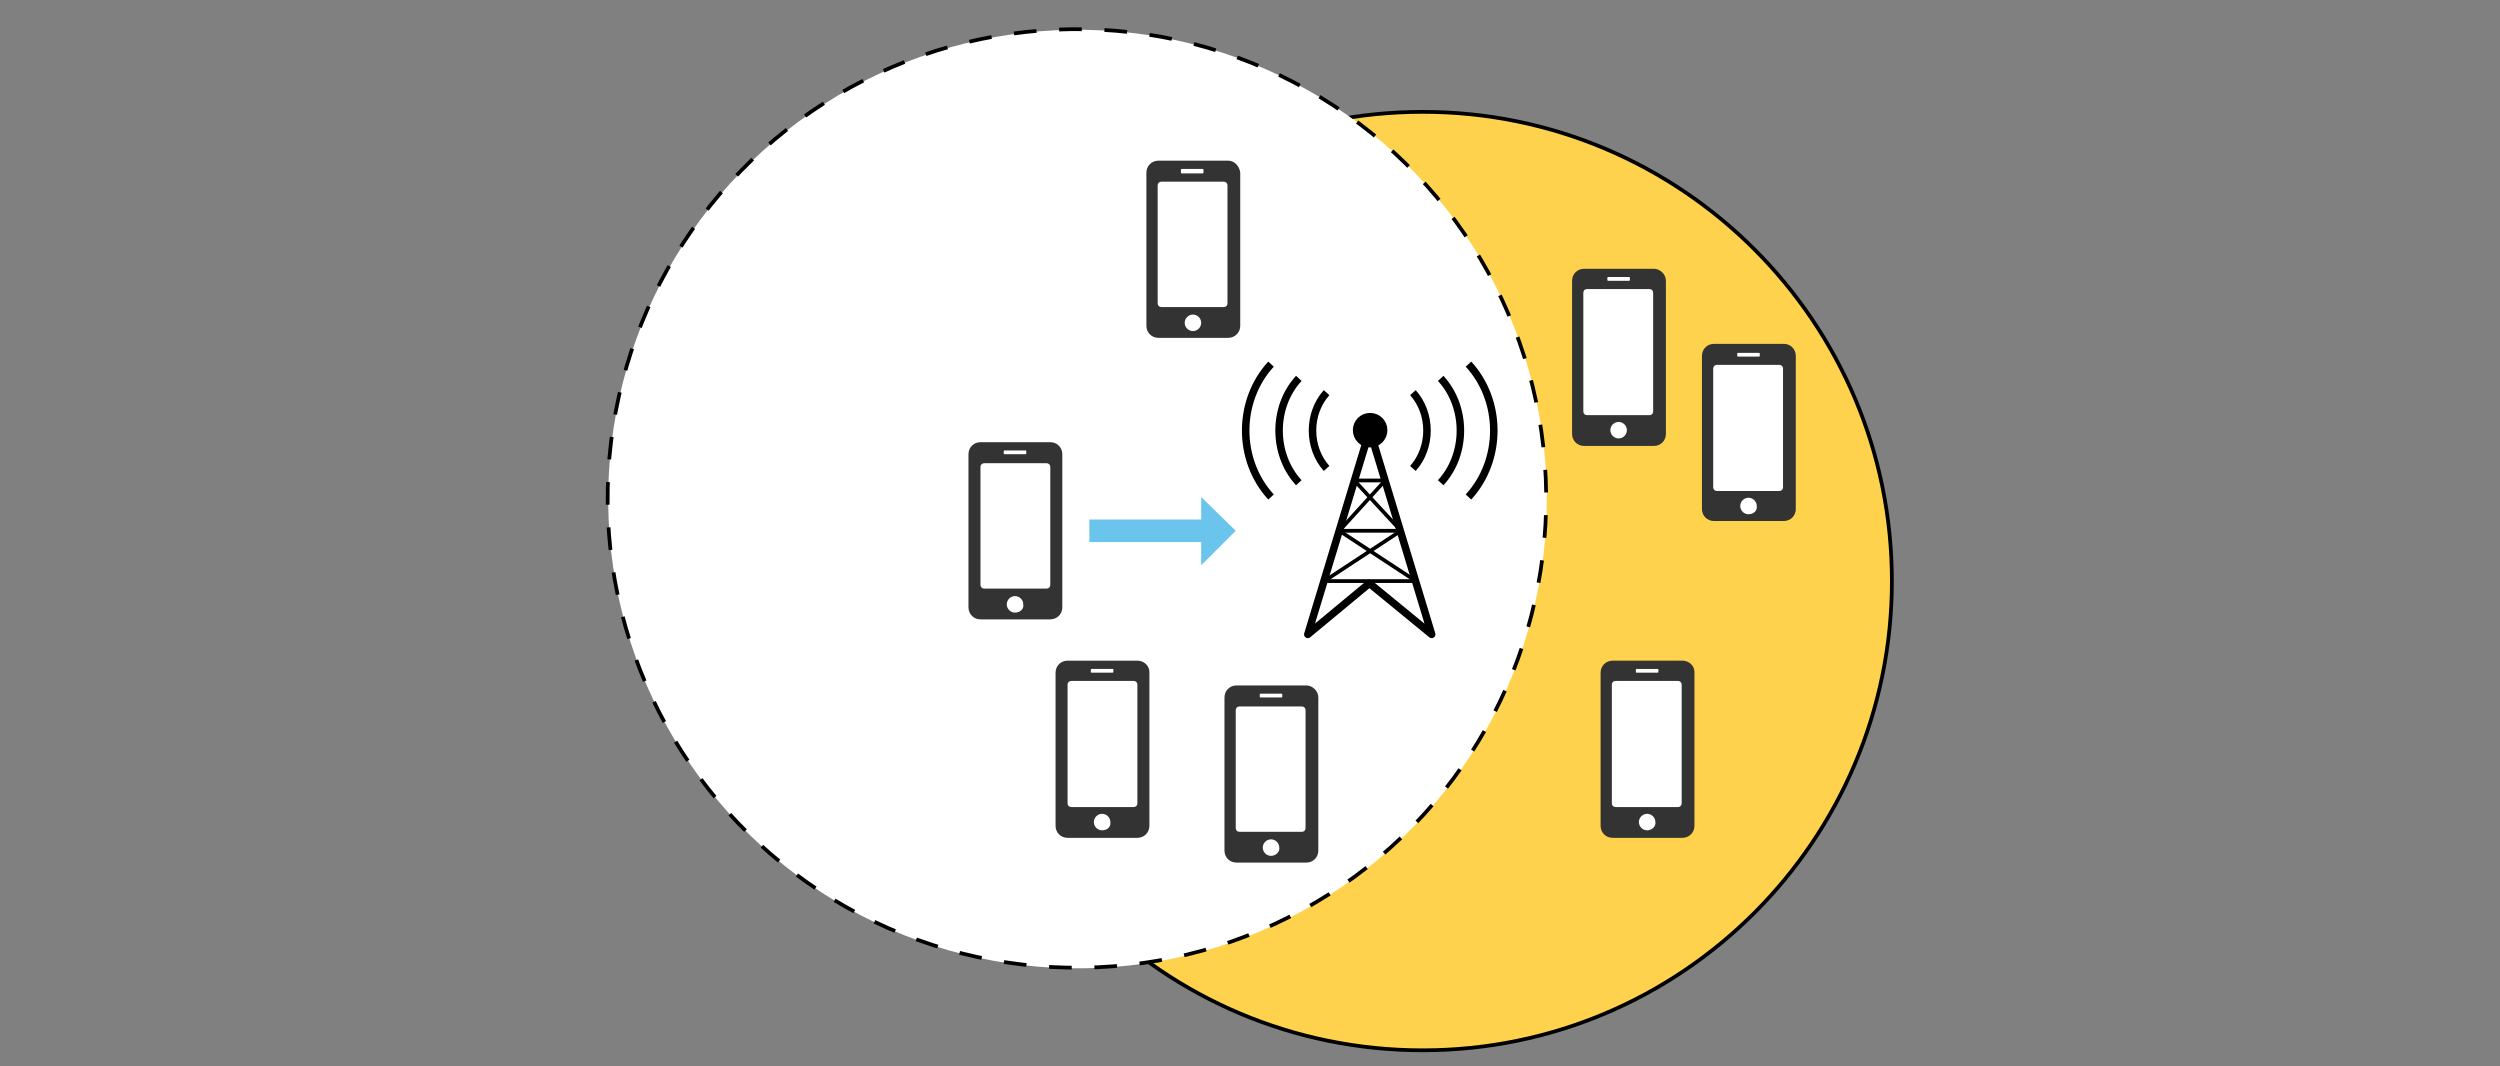 <?xml version="1.0" encoding="utf-8"?>
<!-- Generator: Adobe Illustrator 24.0.2, SVG Export Plug-In . SVG Version: 6.00 Build 0)  -->
<svg version="1.1" id="レイヤー_1" xmlns="http://www.w3.org/2000/svg" xmlns:xlink="http://www.w3.org/1999/xlink" x="0px"
	 y="0px" width="333px" height="142px" viewBox="0 0 333 142" style="enable-background:new 0 0 333 142;" xml:space="preserve">
<rect x="0" y="0" width="333" height="142" fill="#808080" stroke="none"/>
<style type="text/css">
	.st0{fill:#FFD24D;}
	.st1{fill:none;stroke:#000000;stroke-width:0.5;stroke-miterlimit:10;}
	.st2{fill:#FFFFFF;}
	.st3{fill:none;stroke:#000000;stroke-width:0.5;stroke-miterlimit:10;stroke-dasharray:3.02,3.02;}
	.st4{fill:#333333;}
	.st5{fill:none;stroke:#6AC4EB;stroke-width:3;stroke-miterlimit:10;}
	.st6{fill:#6AC4EB;}
	.st7{fill:#FFFFFF;stroke:#000000;stroke-width:0.5;stroke-miterlimit:10;}
	.st8{fill:none;stroke:#000000;stroke-linecap:round;stroke-linejoin:round;stroke-miterlimit:10;}
	.st9{stroke:#000000;stroke-miterlimit:10;}
	.st10{fill:#FFFFFF;stroke:#000000;stroke-miterlimit:10;}
</style>
<g>
	<g id="XMLID_3_">
		<g>
			<path class="st0" d="M189.5,14.9c34.5,0,62.5,28,62.5,62.5c0,34.5-28,62.5-62.5,62.5S127,112,127,77.4
				C127,42.9,155,14.9,189.5,14.9z"/>
		</g>
		<g>
			<path class="st1" d="M252,77.4c0,34.5-28,62.5-62.5,62.5S127,112,127,77.4c0-34.5,28-62.5,62.5-62.5S252,42.9,252,77.4z"/>
		</g>
	</g>
	<g>
		
			<ellipse transform="matrix(0.43 -0.903 0.903 0.43 21.767 167.46)" class="st2" cx="143.5" cy="66.5" rx="62.5" ry="62.5"/>
		
			<ellipse transform="matrix(0.432 -0.902 0.902 0.432 21.47 167.101)" class="st3" cx="143.5" cy="66.5" rx="62.5" ry="62.5"/>
	</g>
	<g>
		<path class="st4" d="M163.6,21.4h-9.3c-0.9,0-1.6,0.7-1.6,1.6v20.4c0,0.9,0.7,1.6,1.6,1.6h9.3c0.9,0,1.6-0.7,1.6-1.6V23
			C165.1,22.1,164.4,21.4,163.6,21.4z M157.3,22.6c0-0.1,0.1-0.1,0.1-0.1h2.8c0.1,0,0.1,0.1,0.1,0.1V23c0,0.1-0.1,0.1-0.1,0.1h-2.8
			c-0.1,0-0.1-0.1-0.1-0.1V22.6z M158.9,44.1c-0.6,0-1.1-0.5-1.1-1.1c0-0.6,0.5-1.1,1.1-1.1c0.6,0,1.1,0.5,1.1,1.1
			C160,43.6,159.5,44.1,158.9,44.1z M163.5,40.4c0,0.3-0.2,0.5-0.5,0.5h-8.3c-0.3,0-0.5-0.2-0.5-0.5V24.7c0-0.3,0.2-0.5,0.5-0.5h8.3
			c0.3,0,0.5,0.2,0.5,0.5V40.4z"/>
	</g>
	<g>
		<path class="st4" d="M139.9,58.9h-9.3c-0.9,0-1.6,0.7-1.6,1.6v20.4c0,0.9,0.7,1.6,1.6,1.6h9.3c0.9,0,1.6-0.7,1.6-1.6V60.5
			C141.5,59.6,140.8,58.9,139.9,58.9z M133.7,60.1c0-0.1,0.1-0.1,0.1-0.1h2.8c0.1,0,0.1,0.1,0.1,0.1v0.3c0,0.1-0.1,0.1-0.1,0.1h-2.8
			c-0.1,0-0.1-0.1-0.1-0.1V60.1z M135.2,81.6c-0.6,0-1.1-0.5-1.1-1.1c0-0.6,0.5-1.1,1.1-1.1c0.6,0,1.1,0.5,1.1,1.1
			C136.4,81.1,135.9,81.6,135.2,81.6z M139.9,77.9c0,0.3-0.2,0.5-0.5,0.5h-8.3c-0.3,0-0.5-0.2-0.5-0.5V62.2c0-0.3,0.2-0.5,0.5-0.5
			h8.3c0.3,0,0.5,0.2,0.5,0.5V77.9z"/>
	</g>
	<g>
		<path class="st4" d="M151.5,88h-9.3c-0.9,0-1.6,0.7-1.6,1.6V110c0,0.9,0.7,1.6,1.6,1.6h9.3c0.9,0,1.6-0.7,1.6-1.6V89.5
			C153.1,88.7,152.4,88,151.5,88z M145.3,89.2c0-0.1,0.1-0.1,0.1-0.1h2.8c0.1,0,0.1,0.1,0.1,0.1v0.3c0,0.1-0.1,0.1-0.1,0.1h-2.8
			c-0.1,0-0.1-0.1-0.1-0.1V89.2z M146.8,110.6c-0.6,0-1.1-0.5-1.1-1.1c0-0.6,0.5-1.1,1.1-1.1c0.6,0,1.1,0.5,1.1,1.1
			C148,110.1,147.5,110.6,146.8,110.6z M151.5,107c0,0.3-0.2,0.5-0.5,0.5h-8.3c-0.3,0-0.5-0.2-0.5-0.5V91.2c0-0.3,0.2-0.5,0.5-0.5
			h8.3c0.3,0,0.5,0.2,0.5,0.5V107z"/>
	</g>
	<g>
		<path class="st4" d="M174,91.3h-9.3c-0.9,0-1.6,0.7-1.6,1.6v20.4c0,0.9,0.7,1.6,1.6,1.6h9.3c0.9,0,1.6-0.7,1.6-1.6V92.9
			C175.6,92,174.8,91.3,174,91.3z M167.8,92.5c0-0.1,0.1-0.1,0.1-0.1h2.8c0.1,0,0.1,0.1,0.1,0.1v0.3c0,0.1-0.1,0.1-0.1,0.1h-2.8
			c-0.1,0-0.1-0.1-0.1-0.1V92.5z M169.3,114c-0.6,0-1.1-0.5-1.1-1.1c0-0.6,0.5-1.1,1.1-1.1c0.6,0,1.1,0.5,1.1,1.1
			C170.5,113.5,169.9,114,169.3,114z M173.9,110.3c0,0.3-0.2,0.5-0.5,0.5h-8.3c-0.3,0-0.5-0.2-0.5-0.5V94.6c0-0.3,0.2-0.5,0.5-0.5
			h8.3c0.3,0,0.5,0.2,0.5,0.5V110.3z"/>
	</g>
	<g>
		<g>
			<line class="st5" x1="145.1" y1="70.7" x2="160.6" y2="70.7"/>
			<g>
				<polygon class="st6" points="160,66.2 160,75.3 164.6,70.7 				"/>
			</g>
		</g>
	</g>
	<g>
		<rect x="210.4" y="36.9" class="st2" width="10.3" height="21.6"/>
		<g>
			<path class="st4" d="M220.3,35.8H211c-0.9,0-1.6,0.7-1.6,1.6v20.4c0,0.9,0.7,1.6,1.6,1.6h9.3c0.9,0,1.6-0.7,1.6-1.6V37.4
				C221.9,36.5,221.1,35.8,220.3,35.8z M214.1,37c0-0.1,0.1-0.1,0.1-0.1h2.8c0.1,0,0.1,0.1,0.1,0.1v0.3c0,0.1-0.1,0.1-0.1,0.1h-2.8
				c-0.1,0-0.1-0.1-0.1-0.1V37z M215.6,58.4c-0.6,0-1.1-0.5-1.1-1.1c0-0.6,0.5-1.1,1.1-1.1c0.6,0,1.1,0.5,1.1,1.1
				C216.7,57.9,216.2,58.4,215.6,58.4z M220.2,54.8c0,0.3-0.2,0.5-0.5,0.5h-8.3c-0.3,0-0.5-0.2-0.5-0.5V39c0-0.3,0.2-0.5,0.5-0.5
				h8.3c0.3,0,0.5,0.2,0.5,0.5V54.8z"/>
		</g>
	</g>
	<g>
		<rect x="227.7" y="46.9" class="st2" width="10.3" height="21.6"/>
		<g>
			<path class="st4" d="M237.6,45.8h-9.3c-0.9,0-1.6,0.7-1.6,1.6v20.4c0,0.9,0.7,1.6,1.6,1.6h9.3c0.9,0,1.6-0.7,1.6-1.6V47.4
				C239.2,46.5,238.5,45.8,237.6,45.8z M231.4,47.1c0-0.1,0.1-0.1,0.1-0.1h2.8c0.1,0,0.1,0.1,0.1,0.1v0.3c0,0.1-0.1,0.1-0.1,0.1
				h-2.8c-0.1,0-0.1-0.1-0.1-0.1V47.1z M232.9,68.5c-0.6,0-1.1-0.5-1.1-1.1c0-0.6,0.5-1.1,1.1-1.1c0.6,0,1.1,0.5,1.1,1.1
				C234.1,68,233.6,68.5,232.9,68.5z M237.5,64.9c0,0.3-0.2,0.5-0.5,0.5h-8.3c-0.3,0-0.5-0.2-0.5-0.5V49.1c0-0.3,0.2-0.5,0.5-0.5
				h8.3c0.3,0,0.5,0.2,0.5,0.5V64.9z"/>
		</g>
	</g>
	<g>
		<rect x="214.2" y="89.1" class="st2" width="10.3" height="21.6"/>
		<g>
			<path class="st4" d="M224.1,88h-9.3c-0.9,0-1.6,0.7-1.6,1.6V110c0,0.9,0.7,1.6,1.6,1.6h9.3c0.9,0,1.6-0.7,1.6-1.6V89.5
				C225.7,88.7,225,88,224.1,88z M217.9,89.2c0-0.1,0.1-0.1,0.1-0.1h2.8c0.1,0,0.1,0.1,0.1,0.1v0.3c0,0.1-0.1,0.1-0.1,0.1H218
				c-0.1,0-0.1-0.1-0.1-0.1V89.2z M219.4,110.6c-0.6,0-1.1-0.5-1.1-1.1c0-0.6,0.5-1.1,1.1-1.1c0.6,0,1.1,0.5,1.1,1.1
				C220.6,110.1,220,110.6,219.4,110.6z M224,107c0,0.3-0.2,0.5-0.5,0.5h-8.3c-0.3,0-0.5-0.2-0.5-0.5V91.2c0-0.3,0.2-0.5,0.5-0.5
				h8.3c0.3,0,0.5,0.2,0.5,0.5V107z"/>
		</g>
	</g>
	<g>
		<line class="st1" x1="178.4" y1="70.7" x2="188.6" y2="77.4"/>
		<line class="st1" x1="186.6" y1="70.7" x2="176.4" y2="77.4"/>
		<line class="st1" x1="180.4" y1="64" x2="186.6" y2="70.7"/>
		<line class="st1" x1="184.5" y1="64" x2="178.4" y2="70.7"/>
		<line class="st7" x1="176.3" y1="77.4" x2="188.6" y2="77.4"/>
		<line class="st1" x1="178.4" y1="70.7" x2="186.6" y2="70.7"/>
		<line class="st1" x1="180.4" y1="64" x2="184.5" y2="64"/>
		<polyline class="st8" points="183,59.1 190.7,84.5 182.4,77.7 174.2,84.5 181.9,59.1 		"/>
		<path class="st9" d="M184.3,57.3c0,1-0.8,1.8-1.8,1.8c-1,0-1.8-0.8-1.8-1.8c0-1,0.8-1.8,1.8-1.8C183.5,55.5,184.3,56.3,184.3,57.3
			z"/>
		<g>
			<path class="st10" d="M195.6,66.2c4.5-4.9,4.5-12.8,0-17.7"/>
			<path class="st10" d="M191.9,64.3c3.5-3.8,3.5-10.1,0-13.9"/>
			<path class="st10" d="M188.2,62.4c2.5-2.8,2.5-7.3,0-10.1"/>
		</g>
		<g>
			<path class="st10" d="M169.3,66.2c-4.5-4.9-4.5-12.8,0-17.7"/>
			<path class="st10" d="M173,64.3c-3.5-3.8-3.5-10.1,0-13.9"/>
			<path class="st10" d="M176.7,62.4c-2.5-2.8-2.5-7.3,0-10.1"/>
		</g>
	</g>
</g>
<g>
</g>
<g>
</g>
<g>
</g>
<g>
</g>
<g>
</g>
<g>
</g>
<g>
</g>
<g>
</g>
<g>
</g>
<g>
</g>
<g>
</g>
<g>
</g>
<g>
</g>
<g>
</g>
<g>
</g>
<g>
</g>
</svg>
